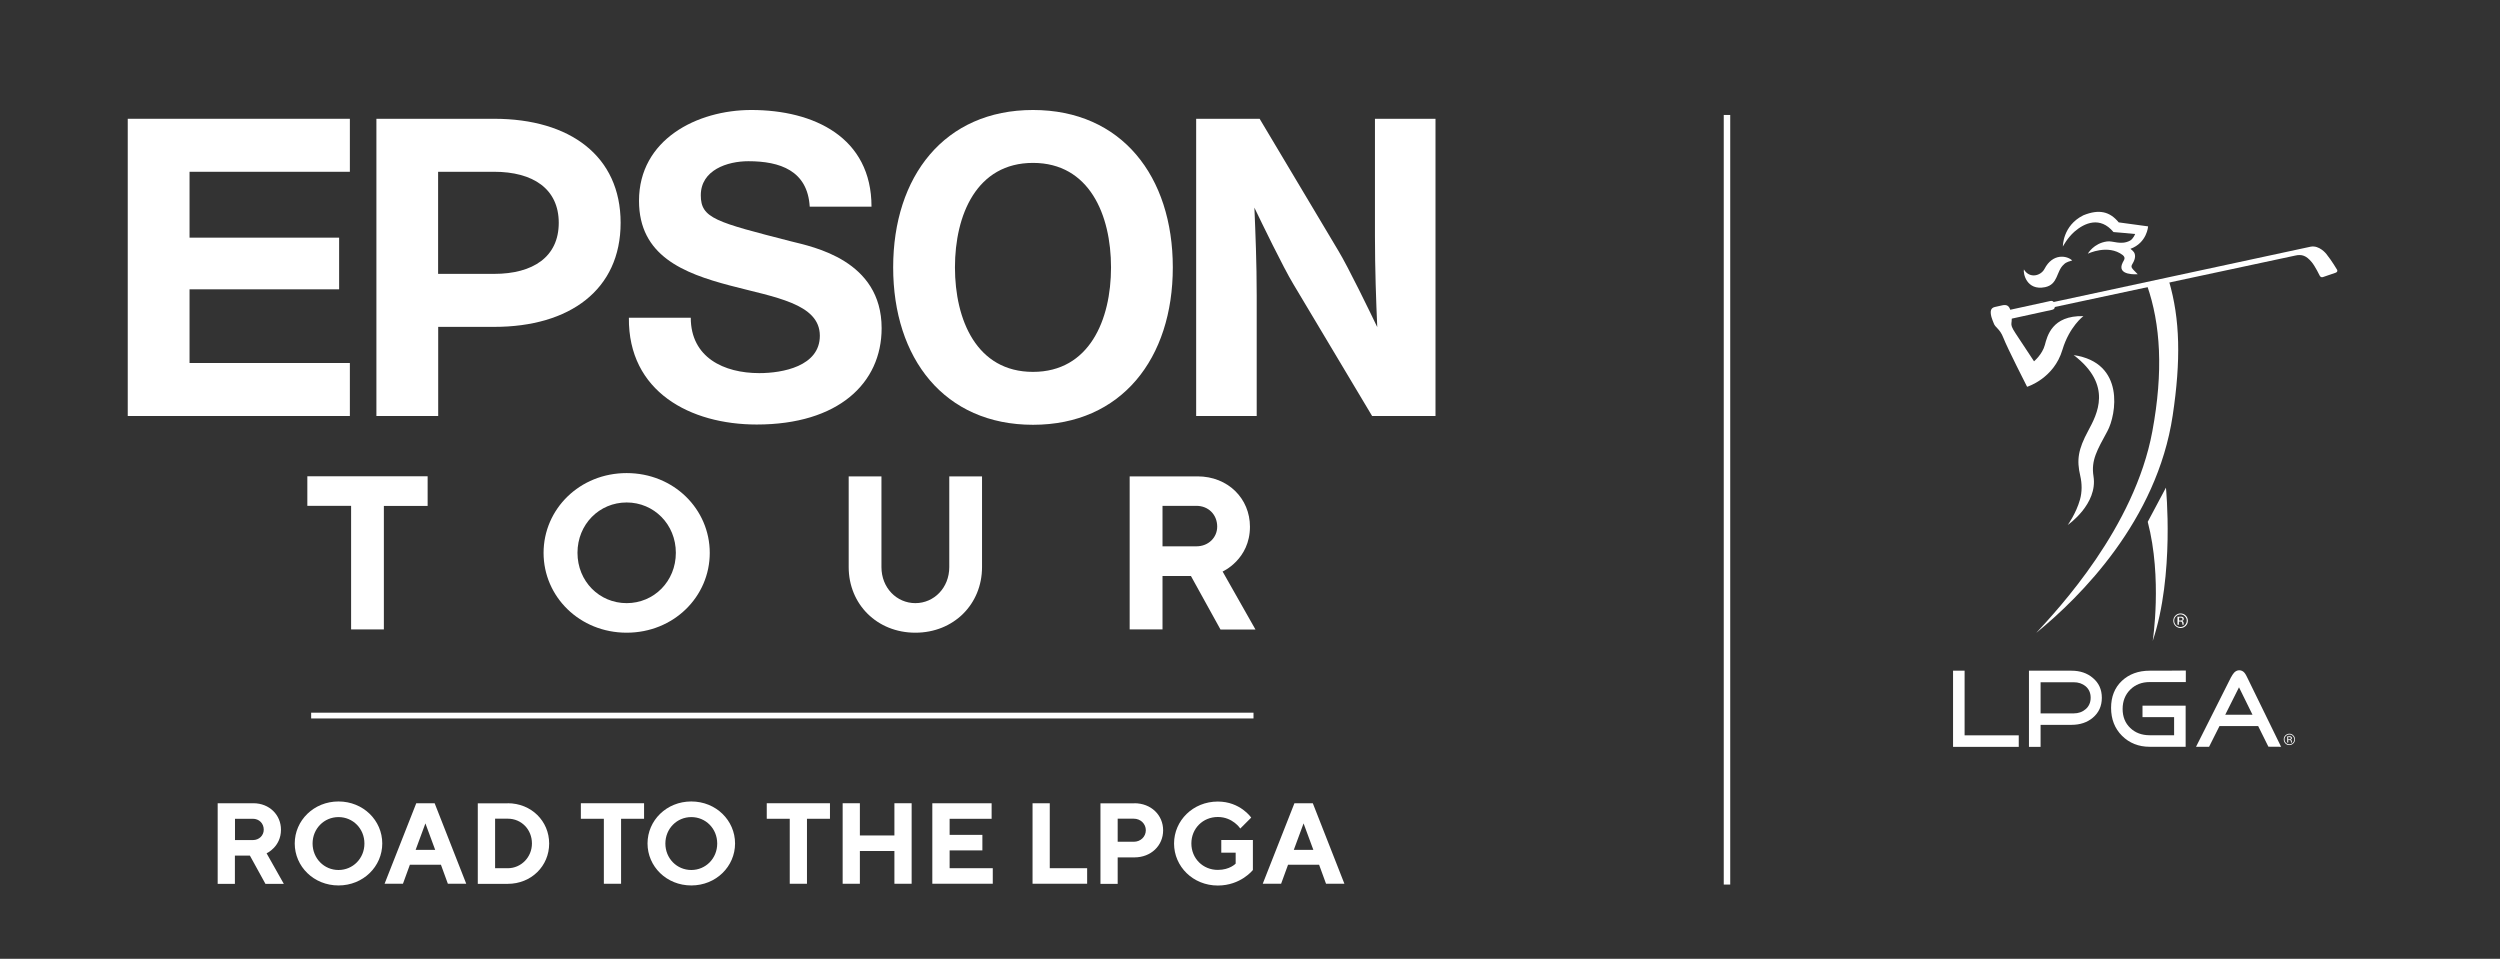 <?xml version="1.0" encoding="utf-8"?>
<!-- Generator: Adobe Illustrator 26.0.3, SVG Export Plug-In . SVG Version: 6.00 Build 0)  -->
<svg version="1.1" id="Layer_1" xmlns="http://www.w3.org/2000/svg" xmlns:xlink="http://www.w3.org/1999/xlink" x="0px" y="0px"
	 viewBox="0 0 2816.1 1080" style="enable-background:new 0 0 2816.1 1080;" xml:space="preserve">
<rect x="0" y="0" width="2816.1" height="1080" fill="#333333" stroke="none"/>
<style type="text/css">
	.st0{fill:#FFFFFF;}
	.st1{fill:none;}
	.st2{fill-rule:evenodd;clip-rule:evenodd;fill:#FFFFFF;}
</style>
<g>
	<rect x="350.5" y="802.8" class="st0" width="1061.5" height="6.5"/>
	<g>
		<path class="st0" d="M245.2,904.8h40.2c18.1,0,31.1,13.2,31.1,29.8c0,19.4-16.2,26.6-16.2,26.6l19.4,34.4H299l-17.5-31.8h-16.9
			v31.8h-19.4V904.8z M284.8,922.3h-20.1v24h20.1c7.1,0,12.3-5.2,12.3-11.7C297.1,927.5,291.9,922.3,284.8,922.3z"/>
		<path class="st0" d="M381.3,902.8c27.9,0,49.3,21.4,49.3,47.3s-21.4,47.3-49.3,47.3c-27.9,0-49.3-21.4-49.3-47.3
			S353.5,902.8,381.3,902.8z M381.3,980c16.2,0,29.2-13,29.2-29.8c0-16.9-13-29.8-29.2-29.8c-16.2,0-29.2,13-29.2,29.8
			C352.2,967,365.1,980,381.3,980z"/>
		<path class="st0" d="M461.7,974.1l-7.8,21.4h-20.7l35.7-90.7h20.7l35.6,90.7h-20.7l-7.8-21.4H461.7z M479.2,927.5l-11,29.8h22
			L479.2,927.5z"/>
		<path class="st0" d="M571.9,904.8c26.6,0,46.7,20.1,46.7,45.4s-20.1,45.4-46.7,45.4h-33.7v-90.7H571.9z M557.7,922.3V978h14.3
			c14.9,0,27.2-12.3,27.2-27.9s-11.7-27.9-27.2-27.9H557.7z"/>
		<path class="st0" d="M725.5,904.8v17.5h-25.9v73.2h-19.4v-73.2h-25.9v-17.5H725.5z"/>
		<path class="st0" d="M778.7,902.8c27.9,0,49.3,21.4,49.3,47.3s-21.4,47.3-49.3,47.3c-27.9,0-49.3-21.4-49.3-47.3
			S750.8,902.8,778.7,902.8z M778.7,980c16.2,0,29.2-13,29.2-29.8c0-16.9-13-29.8-29.2-29.8c-16.2,0-29.2,13-29.2,29.8
			C749.5,967,762.5,980,778.7,980z"/>
		<path class="st0" d="M934.9,904.8v17.5H909v73.2h-19.4v-73.2h-25.9v-17.5H934.9z"/>
		<path class="st0" d="M1026.9,995.5h-19.4v-36.9h-38.9v36.9h-19.4v-90.7h19.4v36.3h38.9v-36.3h19.4V995.5z"/>
		<path class="st0" d="M1118.3,978v17.5h-68.1v-90.7h66.8v17.5h-47.3v18.1h36.9v17.5h-36.9V978H1118.3z"/>
		<path class="st0" d="M1163.1,995.5v-90.7h19.4V978h42.1v17.5H1163.1z"/>
		<path class="st0" d="M1277.8,904.8c18.8,0,32.4,13.3,32.4,30.5c0,17.2-13.6,30.5-32.4,30.5H1259v29.8h-19.4v-90.7H1277.8z
			 M1259,922.3v25.9h18.1c7.8,0,13.6-5.8,13.6-13c0-7.1-5.8-13-13.6-13H1259z"/>
		<path class="st0" d="M1411.3,946.3V980c0,0-13.6,17.5-39.5,17.5c-27.9,0-49.3-21.4-49.3-47.3s21.4-47.3,49.3-47.3
			c25.3,0,37.6,18.1,37.6,18.1l-12.3,12.3c0,0-8.4-13-25.3-13c-16.9,0-29.8,13-29.8,29.8c0,16.9,13,29.8,29.8,29.8
			c13.6,0,20.1-7.1,20.1-7.1v-12.3h-16.2v-14.3H1411.3z"/>
		<path class="st0" d="M1450.9,974.1l-7.8,21.4h-20.7l35.7-90.7h20.7l35.6,90.7h-20.7l-7.8-21.4H1450.9z M1468.4,927.5l-11,29.8h22
			L1468.4,927.5z"/>
	</g>
	<g>
		<g>
			<path class="st0" d="M1163.6,123.9c-99.8,0-157.5,74.8-157.5,177.3s57.6,177.3,157.5,177.3c99.8,0,157.5-74.8,157.5-177.3
				S1263.5,123.9,1163.6,123.9z M1163.6,418.9c-63.4,0-87.9-58.4-87.9-117.7c0-59.3,24.5-117.7,87.9-117.7
				c63.4,0,87.9,58.4,87.9,117.7C1251.5,360.5,1227,418.9,1163.6,418.9z"/>
			<polygon class="st0" points="143.9,133.8 394.1,133.8 394.1,193.5 213.5,193.5 213.5,267.7 382,267.7 382,325.9 213.5,325.9 
				213.5,408.9 394.1,408.9 394.1,468.6 143.9,468.6 			"/>
			<path class="st0" d="M424,468.6h69.6V368.2h63.1c85.2,0,142.4-41.9,142.4-117.2c0-75.3-57.2-117.2-142.4-117.2H424V468.6z
				 M556.6,308.5h-63.1v-115l0,0h63.1c43.7,0,72.8,19.1,72.8,57.5S600.4,308.5,556.6,308.5z"/>
			<path class="st0" d="M1418.9,133.8h-71.5v334.8h68.2V333c0-37.1-1.4-70-2.6-99.1c8,16.7,32.4,67.1,43.8,86l88.8,148.7h71.4V133.8
				h-68.2v132.2c0,37.1,1.3,73.4,2.6,102.5c-8-16.7-32.4-67.1-43.8-86L1418.9,133.8z"/>
			<path class="st0" d="M778.1,357.8c0,45,37.4,62.5,77.2,62.5c26,0,68.2-7.6,68.2-42.1c0-36.5-51.6-43.4-101.3-56.6
				c-52.2-13.8-102.4-33.4-102.4-95.4c0-69.1,65.4-102.3,126.5-102.3c70.6,0,135.4,30.8,135.4,108.9h-69.6
				c-2.4-40.7-33.6-51.2-69.1-51.2c-23.7,0-53.6,9.9-53.6,38.4c0,26,17,30.1,101.8,51.9c24.6,6.2,101.9,21.1,101.9,97.8
				c0,62-48.8,108.5-140.7,108.5c-74.8,0-144.9-36.9-144-120.3H778.1z"/>
		</g>
	</g>
	<g>
		<path class="st0" d="M481.7,536.6v33.3h-49.3V709h-36.9V569.8h-49.3v-33.3H481.7z"/>
		<path class="st0" d="M705.9,532.9c53,0,93.6,40.6,93.6,89.9s-40.6,89.9-93.6,89.9c-53,0-93.6-40.6-93.6-89.9
			S652.9,532.9,705.9,532.9z M705.9,679.4c30.8,0,55.4-24.6,55.4-56.7c0-32-24.6-56.7-55.4-56.7c-30.8,0-55.4,24.6-55.4,56.7
			C650.5,654.8,675.1,679.4,705.9,679.4z"/>
		<path class="st0" d="M1069.3,638.8V536.6h36.9v102.2c0,41.9-32,73.9-75.1,73.9c-43.1,0-75.1-32-75.1-73.9V536.6h36.9v102.2
			c0,23.4,17.2,40.6,38.2,40.6C1052,679.4,1069.3,662.2,1069.3,638.8z"/>
		<path class="st0" d="M1272.5,536.6h76.4c34.5,0,59.1,25.1,59.1,56.7c0,36.9-30.8,50.5-30.8,50.5l37,65.3h-39.4l-33.3-60.3h-32V709
			h-37V536.6z M1347.7,569.8h-38.2v45.6h38.2c13.5,0,23.4-9.9,23.4-22.2C1371.1,579.7,1361.2,569.8,1347.7,569.8z"/>
	</g>
	<rect x="-81" y="-32.3" class="st1" width="1920.2" height="831.9"/>
</g>
<g>
	<g>
		<g>
			<g>
				<path class="st2" d="M2439.8,549.3c0,0,9.9,98.5-14.9,172.7c0,0,11-70.7-5.6-134.2L2439.8,549.3z"/>
				<path class="st0" d="M2424.5,485.8c-20.1,108.7-106.1,200.3-130.8,227.1l0,0c49.9-40.7,135.9-126.4,153.7-244.8
					c9.3-61.8,8.4-108.7-4.2-151.5l-24.7,4.8C2433.8,365.2,2437,418.4,2424.5,485.8z"/>
				<path class="st2" d="M2335.9,400c44.4,33.9,26.2,66.8,16.4,85.1c-11.5,21.3-13.2,33-9,51c2,8.6,2.1,18-0.3,26.6
					c-4.4,15.7-13.9,28.8-13.9,28.8l0.3-0.3c0,0,33.8-23.4,28.8-54.7c-2.9-18.2,4.2-29.6,15.7-50.9
					C2383.8,467.4,2394.2,408.5,2335.9,400L2335.9,400z"/>
				<path class="st2" d="M2245.6,363.6c-0.7-2-1.6-3.6-2.4-6.6c-1.6-6.4-0.9-10.1,3.9-11.2c1.7-0.4,5.4-1.3,8.5-1.9
					c4.3-0.9,7.6,0,9.1,6c4.3,17.3-3.5,11.7,5.9,25.9c9.5,14.3,20.6,31.2,20.6,31.2s9.3-7.7,12.2-18.4c2.6-9.7,7.9-33.4,43.4-32.5
					c0,0-15.8,11.8-23.6,37.9c-9.7,32.6-39.8,41.7-39.8,41.7s-22.5-44.1-26.7-55.1C2252.4,369.5,2247.5,369.6,2245.6,363.6z"/>
				<g>
					<path class="st2" d="M2620.5,286.1c0,0-7.8-10.2-17.8-8.2l-289.4,62.3c-0.7-0.9-1.8-1.6-3.9-1.1c-5.1,1.1-49.5,10.8-52.6,11.5
						c-3.1,0.7-0.4,10.4,2.1,9.9c2.5-0.6,48.3-10.6,52.6-11.5c2.4-0.5,3-1.8,3.1-3.2l270.8-57.9c7.4-1.7,12.4-0.1,18.7,7.5
						c3.9,4.8,8.8,14.9,8.8,14.9s1.1,2.7,3.8,1.8l14.3-4.9c2.8-1.1,1.6-3.3,1.6-3.3S2626.7,293.8,2620.5,286.1z"/>
				</g>
				<g>
					<path class="st2" d="M2324.8,297.9c2.7-3,7.3-3.7,9.4-4.5c-5.7-5.5-21.9-8.5-31.2,9.5c-3.9,7.6-16.6,11.5-23.2,0.6
						c-1,4.4,3,24.2,23.8,20C2318.6,320.4,2316.1,305.4,2324.8,297.9z"/>
					<path class="st2" d="M2391.1,287.3c3.8,3.3,1.4,5.5,0,8.4c-7.7,15.3,16.9,13.2,16.9,13.2l-4.7-4.8c-1.4-1.5-2.3-2.6-2.3-4.1
						c0.1-0.8,0.3-1.7,1.1-2.8c2-3.3,2.8-5.9,2.9-8.2c0.1-4.2-1.8-6-4.7-8.3l-0.5-0.4c18.8-6.9,19.9-25.3,19.9-25.3l-33.1-4.5
						c-10-12.2-22-15.2-39.8-8c-23.5,11.6-23.1,35.2-23.1,35.2s4.9-9.6,13.1-16.8c11.4-9.9,28.9-17.5,43.9,0.5
						c0,0,21.5,1.8,24.4,2.2c0,0-2.1,5.5-5.8,7.5c-10.3,5.4-19.4-0.2-26,0.9c-15.1,2.1-21.5,13.8-21.5,13.8
						S2374.5,274.7,2391.1,287.3z"/>
				</g>
				<g>
					<path class="st0" d="M2200,755.5c0,2.3,0,83.5,0,85.8c2.3,0,71.7,0,74,0c0-1.9,0-11.1,0-13c-2.3,0-61,0-61,0s0-70.5,0-72.8
						C2211.2,755.5,2201.9,755.5,2200,755.5z"/>
					<path class="st0" d="M2421.4,755.5c-12.7,0-23.2,3.9-31.3,11.5c-8.1,7.7-12.1,17.9-12.1,30.4c0,12.6,4.1,23.2,12.3,31.4
						c8.2,8.2,18.7,12.4,31.1,12.4c0,0,38.3,0,40.6,0c0-2.3,0-44,0-46.3c-2.2,0-46.4,0-48.6,0c0,1.9,0,11,0,12.9
						c2.3,0,35.6,0,35.6,0v20.4h-27.6c-8.7,0-16.1-2.7-21.8-8.2c-5.7-5.4-8.6-12.6-8.6-21.4c0-8.8,2.9-16.1,8.6-21.8
						c5.7-5.6,13-8.5,21.8-8.5c0,0,38.5,0,40.8,0c0-1.9,0-11.1,0-13C2459.9,755.5,2421.4,755.5,2421.4,755.5z"/>
					<path class="st0" d="M2285.5,755.5c0,2.3,0,83.5,0,85.8c1.9,0,11.2,0,13.1,0c0-2.2,0-24.8,0-24.8h34.8c9.6,0,17.7-2.7,24-8
						c6.8-5.7,10.2-13.2,10.2-22.5c0-9.3-3.4-16.8-10.2-22.4c-6.3-5.4-14.4-8.1-24-8.1C2333.3,755.5,2287.8,755.5,2285.5,755.5z
						 M2298.6,768.5h37.2c5.4,0,9.9,1.5,13.6,4.6c3.7,3.2,5.6,7.5,5.6,12.8c0,5.3-1.9,9.7-5.6,12.9c-3.7,3.2-8.2,4.8-13.6,4.8h-37.2
						V768.5z"/>
					<path class="st0" d="M2513.5,762.3c0,0-0.4,0.8-0.5,0.8c0,0-37.6,74.8-39.3,78.1c2.9,0,13.5,0,14.7,0
						c0.7-1.3,11.7-23.3,11.7-23.3h43.6c0,0,10.9,21.9,11.5,23.2c1.2,0,11.4,0.1,14.3,0.1c-1.6-3.4-38.2-78.2-38.2-78.2
						c0,0.1-0.6-1.2-0.6-1.2c-1.4-2.7-3.4-6.8-8.5-6.8C2517.3,755.2,2514.9,759.8,2513.5,762.3z M2522.1,774.2l15.2,30.9h-30.7
						L2522.1,774.2z"/>
				</g>
			</g>
		</g>
		<g>
			<path class="st0" d="M2583.3,837.4c-1.3,1.2-2.7,1.9-4.5,1.9c-1.8,0-3.3-0.6-4.5-1.9c-1.2-1.3-1.8-2.8-1.8-4.5
				c0-1.8,0.6-3.3,1.8-4.5c1.3-1.2,2.8-1.9,4.5-1.9c1.8,0,3.3,0.6,4.5,1.9c1.3,1.2,1.8,2.7,1.8,4.5
				C2585.2,834.6,2584.6,836.1,2583.3,837.4z M2575,829c-1.1,1.1-1.6,2.3-1.6,3.9c0,1.5,0.5,2.8,1.6,3.9c1,1.1,2.3,1.6,3.9,1.6
				c1.5,0,2.8-0.6,3.8-1.6c1.1-1,1.6-2.4,1.6-3.9c0-1.5-0.6-2.8-1.6-3.9c-1-1.1-2.4-1.6-3.8-1.6C2577.3,827.4,2576,827.9,2575,829z
				 M2578.7,829.3c0.9,0,1.5,0.1,1.9,0.3c0.7,0.3,1.1,0.9,1.1,1.8c0,0.6-0.2,1.1-0.7,1.4c-0.2,0.1-0.6,0.3-1,0.3
				c0.5,0.1,0.9,0.3,1.2,0.7c0.3,0.4,0.4,0.7,0.4,1.1v0.5c0,0.2,0,0.4,0.1,0.5c0,0.2,0,0.3,0,0.4l0,0.1h-1.1c0,0,0,0,0-0.1
				c0,0,0-0.1,0-0.1l0-0.3v-0.5c0-0.8-0.2-1.3-0.7-1.6c-0.2-0.1-0.7-0.2-1.3-0.2h-1v2.8h-1.2v-7H2578.7z M2580,830.5
				c-0.3-0.1-0.8-0.2-1.5-0.2h-1v2.5h1.1c0.5,0,0.9-0.1,1.2-0.2c0.5-0.2,0.7-0.6,0.7-1.1C2580.5,831,2580.3,830.6,2580,830.5z"/>
		</g>
	</g>
	<g>
		<path class="st0" d="M2462.1,705c-1.6,1.6-3.6,2.4-5.8,2.4c-2.3,0-4.2-0.8-5.8-2.4c-1.6-1.6-2.4-3.6-2.4-5.8
			c0-2.3,0.8-4.2,2.4-5.8c1.6-1.6,3.5-2.4,5.8-2.4c2.3,0,4.2,0.8,5.8,2.4c1.6,1.6,2.4,3.5,2.4,5.8
			C2464.5,701.4,2463.7,703.4,2462.1,705z M2451.2,694.2c-1.4,1.3-2.1,3-2.1,5c0,2,0.7,3.6,2,5c1.4,1.4,3.1,2.1,5,2.1
			c2,0,3.6-0.7,5-2.1c1.4-1.4,2.1-3.1,2.1-5c0-2-0.7-3.7-2.1-5c-1.4-1.4-3.1-2.1-5-2.1C2454.3,692.1,2452.6,692.8,2451.2,694.2z
			 M2456.1,694.6c1.1,0,1.9,0.1,2.4,0.3c1,0.4,1.4,1.2,1.4,2.3c0,0.8-0.3,1.4-0.9,1.8c-0.3,0.2-0.7,0.3-1.3,0.4
			c0.7,0.1,1.2,0.4,1.5,0.9c0.3,0.5,0.5,0.9,0.5,1.4v0.7c0,0.2,0,0.4,0,0.7c0,0.3,0,0.4,0.1,0.5l0,0.1h-1.5c0,0,0-0.1,0-0.1
			c0-0.1,0-0.1,0-0.1l0-0.3v-0.7c0-1-0.3-1.7-0.9-2.1c-0.3-0.2-0.9-0.3-1.8-0.3h-1.2v3.6h-1.6v-9H2456.1z M2457.8,696.1
			c-0.4-0.2-1.1-0.4-1.9-0.4h-1.3v3.3h1.4c0.7,0,1.2-0.1,1.5-0.2c0.6-0.2,1-0.7,1-1.4C2458.4,696.7,2458.2,696.3,2457.8,696.1z"/>
	</g>
</g>
<rect x="1941.7" y="129.5" class="st0" width="7.3" height="866.9"/>
</svg>
